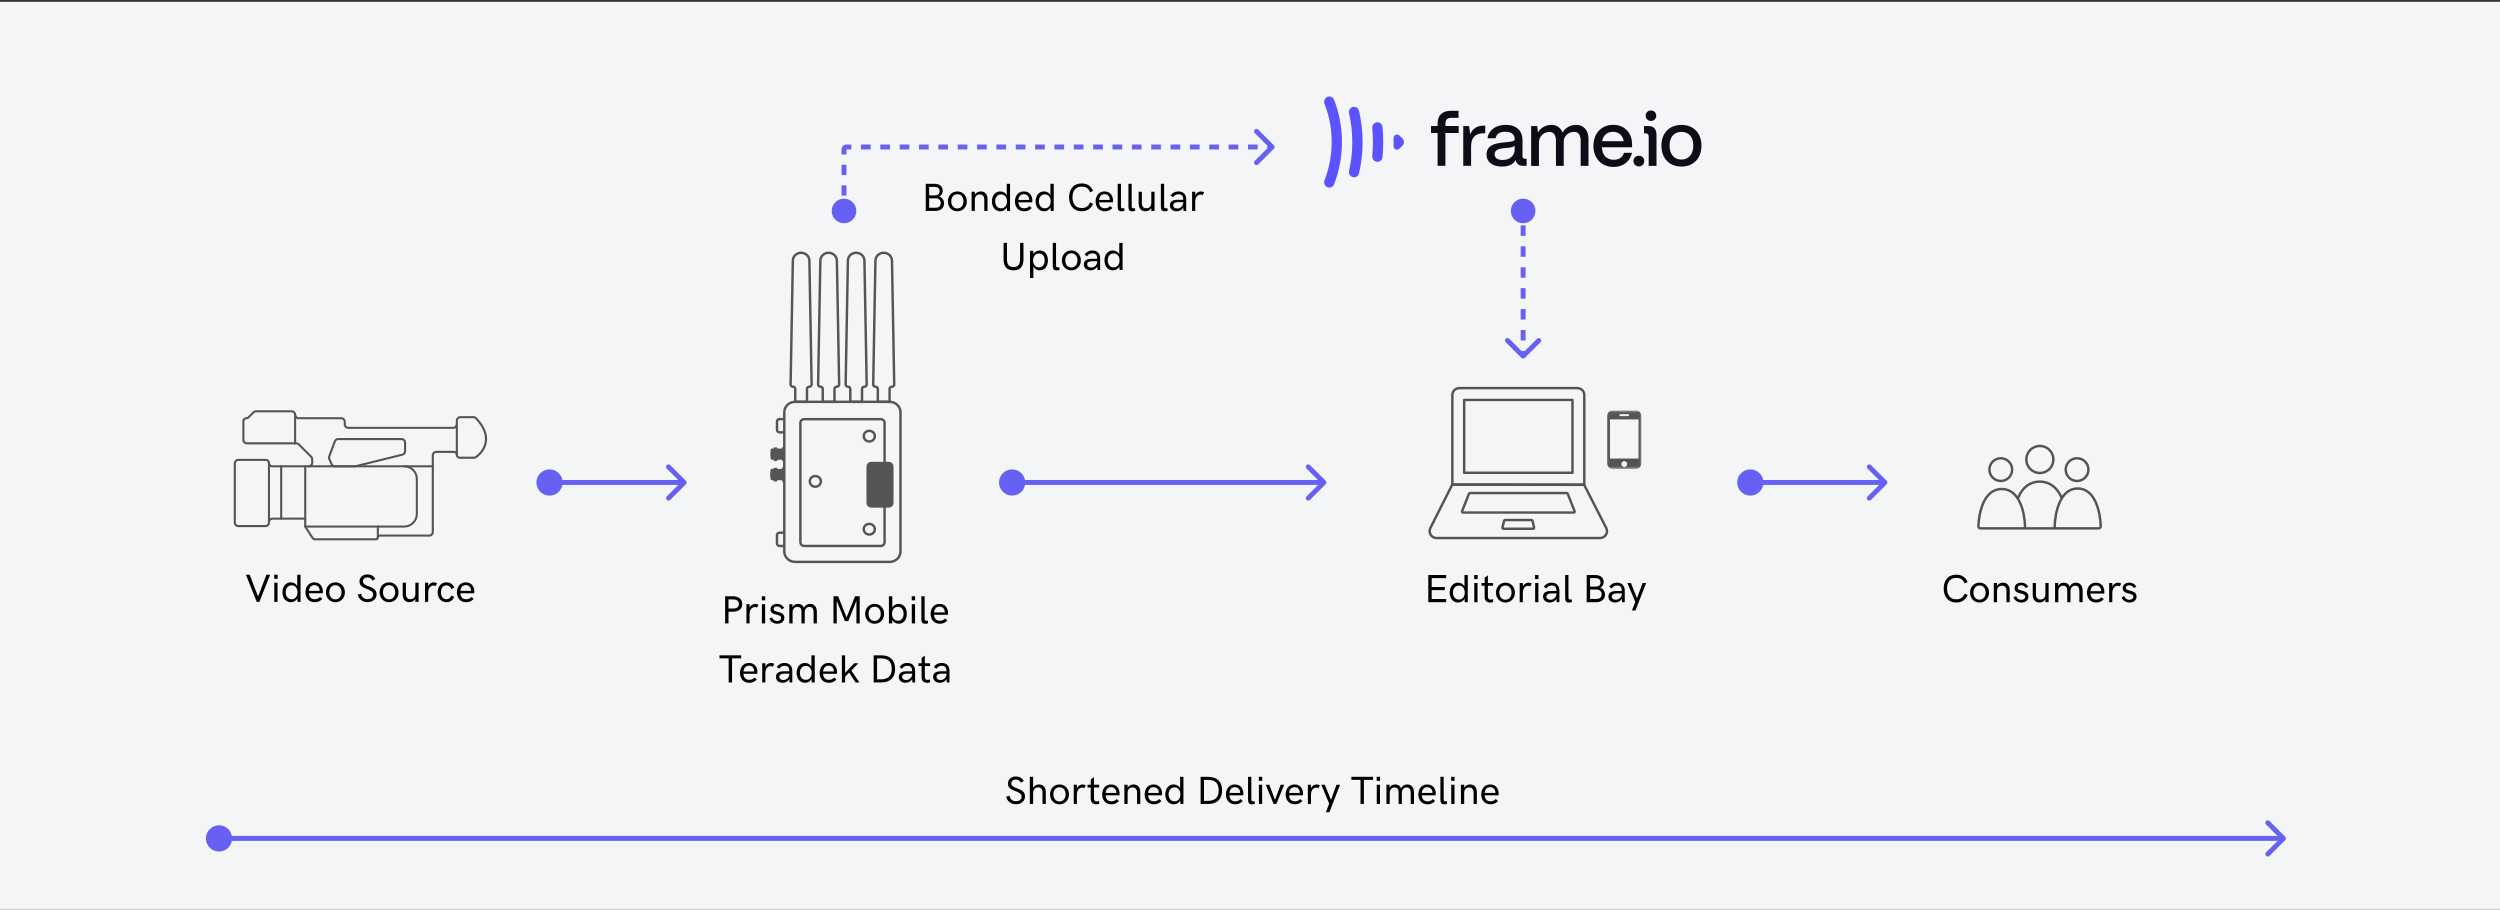 <svg xmlns="http://www.w3.org/2000/svg" fill="none" viewBox="0 0 1016 370" height="370" width="1016">
<rect x="0" y="0" width="1016" height="370" fill="#333333" stroke="none"/>
<rect fill="#F4F5F7" transform="translate(0 0.732)" height="369" width="1016"></rect>
<path fill="#545454" d="M152.793 219.603H128.113C127.629 219.603 127.153 219.408 126.804 219.059C126.779 219.034 126.762 219.017 126.745 218.991L123.684 214.222C123.642 214.154 123.616 214.077 123.616 213.992V211.187L110.634 211.204C110.141 211.238 109.725 211.671 109.725 212.181V212.377C109.725 213.397 108.9 214.222 107.88 214.222H96.845C95.825 214.222 95 213.397 95 212.377V188.318C95 187.298 95.825 186.473 96.845 186.473H108.007C108.959 186.473 109.733 187.247 109.733 188.199C109.733 188.683 110.124 189.074 110.609 189.074H125.452C126.005 189.074 126.447 188.624 126.447 188.08V186.617C126.447 186.354 126.345 186.099 126.158 185.912L121.134 180.887C120.947 180.7 120.692 180.598 120.428 180.598H100.313C99.293 180.598 98.469 179.774 98.469 178.754V171.204C98.469 170.295 99.208 169.555 100.118 169.555C100.33 169.555 100.534 169.47 100.688 169.317L102.736 167.277C103.076 166.936 103.553 166.732 104.046 166.732H118.524C119.535 166.732 120.36 167.557 120.36 168.569C120.36 169.113 120.802 169.555 121.346 169.555H138.689C139.709 169.555 140.534 170.38 140.534 171.4V172.462C140.534 173.015 140.985 173.457 141.529 173.457H184.24C184.793 173.457 185.235 173.007 185.235 172.462V170.966C185.235 169.946 186.06 169.121 187.08 169.121H192.444C192.937 169.121 193.413 169.325 193.753 169.674C196.176 172.216 197.571 174.783 197.894 177.3C198.404 181.338 196.015 184.526 193.609 186.158C193.328 186.354 192.988 186.447 192.631 186.447H186.85C185.958 186.447 185.235 185.725 185.235 184.832C185.235 184.407 184.886 184.067 184.47 184.067H177.32C176.767 184.067 176.325 184.518 176.325 185.062V216.237C176.325 217.257 175.501 218.081 174.481 218.081H154.323C154.136 218.081 153.992 218.235 153.992 218.413C153.992 219.068 153.465 219.595 152.81 219.595L152.793 219.603ZM127.433 218.49C127.62 218.66 127.858 218.753 128.105 218.753H152.785C152.972 218.753 153.116 218.6 153.116 218.422C153.116 217.767 153.643 217.24 154.298 217.24H174.455C175.008 217.24 175.45 216.789 175.45 216.245V185.062C175.45 184.041 176.274 183.217 177.295 183.217H184.444C185.337 183.217 186.06 183.939 186.06 184.832C186.06 185.257 186.408 185.597 186.825 185.597H192.606C192.793 185.597 192.971 185.546 193.107 185.453C195.309 183.956 197.486 181.057 197.027 177.402C196.729 175.072 195.411 172.666 193.116 170.252C192.937 170.065 192.691 169.963 192.427 169.963H187.063C186.51 169.963 186.068 170.414 186.068 170.958V172.454C186.068 173.474 185.243 174.299 184.223 174.299H141.529C140.509 174.299 139.684 173.474 139.684 172.454V171.391C139.684 170.839 139.233 170.397 138.689 170.397H121.346C120.334 170.397 119.51 169.572 119.51 168.56C119.51 168.016 119.068 167.574 118.524 167.574H104.037C103.774 167.574 103.519 167.676 103.331 167.863L101.291 169.903C100.977 170.218 100.568 170.388 100.126 170.388C99.684 170.388 99.327 170.745 99.327 171.187V178.754C99.327 179.306 99.778 179.748 100.322 179.748H120.428C120.913 179.748 121.389 179.944 121.737 180.292L126.762 185.317C127.11 185.665 127.306 186.133 127.306 186.626V188.088C127.306 189.108 126.481 189.933 125.461 189.933H110.609C109.657 189.933 108.883 189.159 108.883 188.207C108.883 187.723 108.492 187.332 108.007 187.332H96.845C96.292 187.332 95.85 187.782 95.85 188.326V212.377C95.85 212.93 96.301 213.372 96.845 213.372H107.888C108.441 213.372 108.883 212.921 108.883 212.377V212.181C108.883 211.221 109.64 210.422 110.609 210.354L124.05 210.337C124.16 210.337 124.271 210.379 124.347 210.464C124.424 210.549 124.475 210.651 124.475 210.762V213.865L127.442 218.49H127.433ZM144.275 189.925H136.054C135.323 189.925 134.66 189.491 134.362 188.819L133.444 186.728C133.248 186.286 133.24 185.793 133.401 185.342L135.68 179.213C135.943 178.49 136.64 178.005 137.414 178.005H163.199C164.219 178.005 165.044 178.83 165.044 179.85V183.387C165.044 184.237 164.466 184.977 163.641 185.181L144.717 189.865C144.572 189.899 144.419 189.916 144.275 189.916V189.925ZM137.414 178.864C136.997 178.864 136.623 179.128 136.479 179.51L134.2 185.64C134.107 185.886 134.115 186.15 134.226 186.388L135.144 188.479C135.306 188.845 135.663 189.074 136.054 189.074H144.275C144.351 189.074 144.436 189.066 144.513 189.049L163.437 184.365C163.879 184.254 164.194 183.854 164.194 183.395V179.859C164.194 179.306 163.743 178.864 163.199 178.864H137.414Z"></path>
<path fill="#545454" d="M185.66 185.257C185.422 185.257 185.235 185.07 185.235 184.832V172.462C185.235 172.224 185.422 172.037 185.66 172.037C185.898 172.037 186.085 172.224 186.085 172.462V184.84C186.085 185.078 185.898 185.265 185.66 185.265V185.257Z"></path>
<path fill="#545454" d="M109.308 212.793C109.07 212.793 108.883 212.606 108.883 212.368V188.199C108.883 187.96 109.07 187.773 109.308 187.773C109.546 187.773 109.733 187.96 109.733 188.199V212.368C109.733 212.606 109.546 212.793 109.308 212.793Z"></path>
<path fill="#545454" d="M124.05 211.187C123.812 211.187 123.624 211 123.624 210.762V189.499C123.624 189.261 123.812 189.074 124.05 189.074C124.288 189.074 124.475 189.261 124.475 189.499V210.762C124.475 211 124.288 211.187 124.05 211.187Z"></path>
<path fill="#545454" d="M164.304 214.417H124.05C123.812 214.417 123.624 214.23 123.624 213.992C123.624 213.754 123.812 213.567 124.05 213.567H164.304C166.88 213.567 168.98 211.467 168.98 208.891V194.6C168.98 192.024 166.88 189.924 164.304 189.924H125.452C125.214 189.924 125.027 189.737 125.027 189.499C125.027 189.261 125.214 189.074 125.452 189.074H164.296C167.339 189.074 169.822 191.557 169.822 194.6V208.891C169.822 211.935 167.339 214.417 164.296 214.417H164.304Z"></path>
<path fill="#545454" d="M175.9 189.924H164.304C164.066 189.924 163.879 189.737 163.879 189.499C163.879 189.261 164.066 189.074 164.304 189.074H175.9C176.138 189.074 176.325 189.261 176.325 189.499C176.325 189.737 176.138 189.924 175.9 189.924Z"></path>
<path fill="#545454" d="M119.935 180.598C119.697 180.598 119.51 180.411 119.51 180.173V168.569C119.51 168.331 119.697 168.144 119.935 168.144C120.173 168.144 120.36 168.331 120.36 168.569V180.173C120.36 180.411 120.173 180.598 119.935 180.598Z"></path>
<path fill="#545454" d="M114.273 211.187C114.035 211.187 113.848 211 113.848 210.762V189.499C113.848 189.261 114.035 189.074 114.273 189.074C114.511 189.074 114.698 189.261 114.698 189.499V210.762C114.698 211 114.511 211.187 114.273 211.187Z"></path>
<path fill="#545454" d="M153.558 218.847C153.32 218.847 153.133 218.66 153.133 218.422V213.992C153.133 213.754 153.32 213.567 153.558 213.567C153.796 213.567 153.983 213.754 153.983 213.992V218.422C153.983 218.66 153.796 218.847 153.558 218.847Z"></path>
<path fill="black" d="M104.88 242.431L108.278 233.564H109.786L105.411 244.603H104.333L99.942 233.564H101.466L104.88 242.431ZM112.825 235.22H111.442V233.564H112.825V235.22ZM112.794 244.603H111.474V236.798H112.794V244.603ZM118.216 244.736C117.521 244.736 116.911 244.548 116.38 244.181C115.849 243.814 115.45 243.322 115.177 242.712C114.903 242.111 114.771 241.439 114.771 240.697C114.771 239.228 115.317 237.947 116.372 237.212C116.896 236.845 117.505 236.666 118.192 236.666C119.31 236.666 120.302 237.236 120.802 238.205V233.564H122.146V244.603H120.911L120.857 243.126C120.357 244.15 119.349 244.736 118.216 244.736ZM118.528 243.533C119.271 243.533 119.849 243.267 120.278 242.736C120.7 242.205 120.911 241.525 120.911 240.697C120.911 239.876 120.7 239.197 120.278 238.666C119.849 238.134 119.271 237.869 118.528 237.869C117.786 237.869 117.192 238.134 116.763 238.666C116.333 239.205 116.114 239.876 116.114 240.697C116.114 241.517 116.333 242.197 116.763 242.728C117.192 243.267 117.786 243.533 118.528 243.533ZM127.88 244.736C126.685 244.736 125.692 244.283 125.083 243.556C124.474 242.83 124.138 241.853 124.138 240.736C124.138 239.642 124.45 238.65 125.044 237.892C125.63 237.142 126.591 236.666 127.747 236.666C130.364 236.666 131.224 238.767 131.216 240.376C131.216 240.697 131.192 240.939 131.153 241.095H125.536C125.638 242.626 126.45 243.533 127.888 243.533C128.763 243.533 129.403 243.275 130.036 242.595L130.958 243.4C130.091 244.33 129.153 244.736 127.88 244.736ZM125.536 240.126H129.903C129.903 239.9 129.896 239.736 129.872 239.634C129.802 239.111 129.583 238.666 129.216 238.314C128.849 237.962 128.357 237.783 127.739 237.783C126.458 237.783 125.692 238.697 125.536 240.126ZM138.31 244.189C137.716 244.556 137.044 244.736 136.302 244.736C135.56 244.736 134.888 244.556 134.302 244.189C133.114 243.462 132.458 242.173 132.458 240.681C132.458 238.462 134.005 236.666 136.302 236.666C138.544 236.626 140.208 238.501 140.161 240.681C140.161 242.173 139.497 243.462 138.31 244.189ZM136.302 243.587C137.888 243.595 138.817 242.251 138.786 240.681C138.786 239.861 138.567 239.173 138.13 238.626C137.685 238.087 137.075 237.814 136.302 237.814C135.528 237.814 134.927 238.087 134.489 238.626C134.052 239.173 133.833 239.861 133.833 240.681C133.833 241.509 134.052 242.197 134.489 242.751C134.927 243.306 135.528 243.587 136.302 243.587ZM149.388 244.712C148.083 244.712 146.95 244.259 146.169 243.306C145.778 242.83 145.528 242.267 145.419 241.611L146.778 241.267C146.872 241.986 147.161 242.533 147.638 242.916C148.114 243.298 148.7 243.486 149.411 243.486C150.091 243.486 150.638 243.306 151.052 242.955C151.458 242.603 151.661 242.166 151.661 241.626C151.661 238.931 146.099 239.822 146.099 236.322C146.099 235.447 146.411 234.744 147.028 234.22C147.646 233.697 148.411 233.431 149.325 233.431C150.771 233.431 151.841 234.041 152.528 235.259L151.388 235.962C150.919 235.095 150.216 234.658 149.278 234.658C148.763 234.658 148.333 234.806 147.989 235.111C147.646 235.416 147.474 235.798 147.474 236.259C147.474 238.697 153.036 237.861 153.036 241.509C153.036 242.47 152.692 243.244 151.997 243.83C151.302 244.416 150.427 244.712 149.388 244.712ZM160.122 244.189C159.528 244.556 158.857 244.736 158.114 244.736C157.372 244.736 156.7 244.556 156.114 244.189C154.927 243.462 154.271 242.173 154.271 240.681C154.271 238.462 155.817 236.666 158.114 236.666C160.357 236.626 162.021 238.501 161.974 240.681C161.974 242.173 161.31 243.462 160.122 244.189ZM158.114 243.587C159.7 243.595 160.63 242.251 160.599 240.681C160.599 239.861 160.38 239.173 159.942 238.626C159.497 238.087 158.888 237.814 158.114 237.814C157.341 237.814 156.739 238.087 156.302 238.626C155.864 239.173 155.646 239.861 155.646 240.681C155.646 241.509 155.864 242.197 156.302 242.751C156.739 243.306 157.341 243.587 158.114 243.587ZM166.403 244.736C164.513 244.736 163.677 243.314 163.653 241.65V236.798H164.966V241.416C164.966 242.728 165.599 243.509 166.763 243.509C168.036 243.509 168.802 242.736 168.802 241.298V236.798H170.114V244.603H168.802V243.416C168.294 244.283 167.38 244.736 166.403 244.736ZM174.021 244.603H172.739V236.798H174.028V238.33C174.208 237.798 174.513 237.384 174.95 237.095C175.38 236.806 175.841 236.666 176.333 236.666C176.857 236.666 177.286 236.806 177.622 237.095L177.013 238.189C176.732 238.033 176.442 237.955 176.138 237.955C175.63 237.955 175.13 238.181 174.716 238.619C174.302 239.056 174.021 239.853 174.021 240.845V244.603ZM181.45 244.736C180.317 244.736 179.357 244.275 178.771 243.533C178.177 242.791 177.849 241.806 177.849 240.712C177.849 238.666 179.021 236.666 181.435 236.666C182.911 236.666 184.083 237.423 184.653 238.861L183.396 239.353C183.083 238.439 182.349 237.869 181.435 237.869C179.88 237.869 179.185 239.275 179.192 240.712C179.192 241.509 179.38 242.181 179.763 242.72C180.146 243.259 180.7 243.533 181.435 243.533C182.364 243.533 183.091 242.97 183.372 242.072L184.575 242.525C184.083 243.923 182.927 244.736 181.45 244.736ZM189.427 244.736C188.232 244.736 187.239 244.283 186.63 243.556C186.021 242.83 185.685 241.853 185.685 240.736C185.685 239.642 185.997 238.65 186.591 237.892C187.177 237.142 188.138 236.666 189.294 236.666C191.911 236.666 192.771 238.767 192.763 240.376C192.763 240.697 192.739 240.939 192.7 241.095H187.083C187.185 242.626 187.997 243.533 189.435 243.533C190.31 243.533 190.95 243.275 191.583 242.595L192.505 243.4C191.638 244.33 190.7 244.736 189.427 244.736ZM187.083 240.126H191.45C191.45 239.9 191.442 239.736 191.419 239.634C191.349 239.111 191.13 238.666 190.763 238.314C190.396 237.962 189.903 237.783 189.286 237.783C188.005 237.783 187.239 238.697 187.083 240.126Z"></path>
<path stroke-miterlimit="10" stroke="#555554" d="M318.419 175.71H316.812C316.233 175.71 315.769 175.263 315.769 174.7V171.322C315.769 170.759 316.233 170.312 316.812 170.312H318.419"></path>
<path stroke-miterlimit="10" stroke="#555554" d="M318.419 221.878H316.812C316.233 221.878 315.769 221.431 315.769 220.868V217.49C315.769 216.927 316.233 216.48 316.812 216.48H318.419"></path>
<path stroke-miterlimit="10" stroke="#555554" d="M356.754 163.308V158.058C356.754 157.561 356.34 157.164 355.81 157.164C355.281 157.164 354.867 156.75 354.867 156.253L355.777 105.895C355.811 104.14 357.301 102.732 359.139 102.732C360.977 102.732 362.451 104.14 362.501 105.895L363.411 156.253C363.411 156.75 362.997 157.164 362.467 157.164C361.938 157.164 361.524 157.561 361.524 158.058V163.308H356.738H356.754Z"></path>
<path stroke-miterlimit="10" stroke="#555554" d="M345.56 163.308V158.058C345.56 157.561 345.146 157.164 344.616 157.164C344.086 157.164 343.672 156.75 343.672 156.253L344.583 105.895C344.616 104.14 346.107 102.732 347.945 102.732C349.783 102.732 351.257 104.14 351.306 105.895L352.217 156.253C352.217 156.75 351.803 157.164 351.273 157.164C350.743 157.164 350.329 157.561 350.329 158.058V163.308H345.544H345.56Z"></path>
<path stroke-miterlimit="10" stroke="#555554" d="M334.366 163.308V158.058C334.366 157.561 333.952 157.164 333.422 157.164C332.892 157.164 332.478 156.75 332.478 156.253L333.389 105.895C333.422 104.14 334.912 102.732 336.75 102.732C338.589 102.732 340.062 104.14 340.112 105.895L341.023 156.253C341.023 156.75 340.609 157.164 340.079 157.164C339.549 157.164 339.135 157.561 339.135 158.058V163.308H334.349H334.366Z"></path>
<path stroke-miterlimit="10" stroke="#555554" d="M323.188 163.308V158.058C323.188 157.561 322.774 157.164 322.244 157.164C321.714 157.164 321.3 156.75 321.3 156.253L322.211 105.895C322.244 104.14 323.734 102.732 325.573 102.732C327.411 102.732 328.885 104.14 328.934 105.895L329.845 156.253C329.845 156.75 329.431 157.164 328.901 157.164C328.371 157.164 327.957 157.561 327.957 158.058V163.308H323.171H323.188Z"></path>
<path stroke-miterlimit="10" stroke="#555554" d="M361.573 163.308H323.122C320.687 163.308 318.733 165.195 318.733 167.547V224.115C318.733 226.45 320.704 228.354 323.122 228.354H361.573C364.007 228.354 365.962 226.466 365.962 224.115V167.547C365.962 165.212 363.991 163.308 361.573 163.308Z"></path>
<path stroke-miterlimit="10" stroke="#555554" d="M331.352 197.802C332.594 197.802 333.604 196.824 333.604 195.632C333.604 194.44 332.594 193.463 331.352 193.463C330.11 193.463 329.1 194.44 329.1 195.632C329.1 196.824 330.11 197.802 331.352 197.802Z"></path>
<path stroke-miterlimit="10" stroke="#555554" d="M359.487 205.8V220.389C359.487 221.217 358.808 221.879 357.963 221.879H326.798C325.954 221.879 325.275 221.2 325.275 220.389V171.836C325.275 171.008 325.954 170.346 326.798 170.346H357.963C358.808 170.346 359.487 171.025 359.487 171.836V188.164"></path>
<path stroke-miterlimit="10" stroke="#555554" fill="#555554" d="M361.176 188.164H354.088C353.277 188.164 352.631 188.793 352.631 189.571V204.409C352.631 205.187 353.277 205.816 354.088 205.816H361.176C361.987 205.816 362.633 205.187 362.633 204.409V189.571C362.633 188.793 361.987 188.164 361.176 188.164Z"></path>
<path stroke-miterlimit="10" stroke="#555554" d="M353.277 217.241C354.519 217.241 355.529 216.264 355.529 215.072C355.529 213.88 354.519 212.903 353.277 212.903C352.035 212.903 351.025 213.88 351.025 215.072C351.025 216.264 352.035 217.241 353.277 217.241Z"></path>
<path stroke-miterlimit="10" stroke="#555554" d="M353.277 179.419C354.519 179.419 355.529 178.442 355.529 177.25C355.529 176.058 354.519 175.081 353.277 175.081C352.035 175.081 351.025 176.058 351.025 177.25C351.025 178.442 352.035 179.419 353.277 179.419Z"></path>
<path fill="#555554" d="M319.005 189.693H318.574C318.359 189.693 318.16 189.776 318.028 189.925C317.879 190.074 317.796 190.272 317.796 190.488V190.537H315.842V190.107H314.385V190.554H313.623C313.507 190.554 313.408 190.587 313.325 190.67C313.242 190.736 313.176 190.835 313.159 190.951C312.944 192.21 312.944 193.518 313.192 194.777C313.209 194.876 313.275 194.975 313.358 195.042C313.441 195.108 313.54 195.141 313.656 195.158H314.385V195.654H315.842V195.158H317.796V195.207C317.796 195.423 317.879 195.621 318.028 195.77C318.177 195.919 318.375 196.002 318.591 196.002H319.021"></path>
<path fill="#555554" d="M319.005 181.433H318.64C318.425 181.433 318.226 181.516 318.077 181.665C317.928 181.814 317.846 182.013 317.846 182.228V182.278H315.892V181.831H314.434V182.278H313.673C313.557 182.278 313.457 182.311 313.374 182.394C313.292 182.46 313.225 182.559 313.209 182.675C312.994 183.934 312.994 185.225 313.242 186.484C313.259 186.583 313.325 186.683 313.408 186.749C313.49 186.815 313.59 186.848 313.706 186.848H314.434V187.345H315.892V186.848H317.846V186.898C317.846 187.113 317.928 187.312 318.077 187.461C318.226 187.61 318.425 187.693 318.64 187.693H319.005"></path>
<path fill="black" d="M296.06 253.354H294.692V242.315H297.864C298.997 242.315 299.911 242.596 300.607 243.159C301.302 243.721 301.646 244.495 301.646 245.487C301.646 246.471 301.302 247.237 300.622 247.784C299.935 248.331 299.013 248.604 297.864 248.604H296.06V253.354ZM296.06 243.604V247.315H297.864C299.474 247.315 300.278 246.706 300.278 245.487C300.278 244.292 299.45 243.604 297.864 243.604H296.06ZM304.63 253.354H303.349V245.549H304.638V247.081C304.817 246.549 305.122 246.135 305.56 245.846C305.989 245.557 306.45 245.417 306.942 245.417C307.466 245.417 307.896 245.557 308.232 245.846L307.622 246.94C307.341 246.784 307.052 246.706 306.747 246.706C306.239 246.706 305.739 246.932 305.325 247.37C304.911 247.807 304.63 248.604 304.63 249.596V253.354ZM310.982 243.971H309.599V242.315H310.982V243.971ZM310.95 253.354H309.63V245.549H310.95V253.354ZM315.896 253.487C315.122 253.487 314.45 253.292 313.872 252.893C313.286 252.495 312.896 251.995 312.692 251.385L313.763 250.917C314.067 251.752 314.771 252.377 315.833 252.377C316.864 252.377 317.458 251.838 317.458 251.112C317.458 250.057 316.044 249.995 314.833 249.604C313.935 249.331 313.122 248.838 313.13 247.651C313.13 246.94 313.396 246.393 313.919 246.002C314.442 245.612 315.091 245.417 315.88 245.417C317.13 245.417 318.122 246.01 318.692 247.065L317.669 247.62C317.247 246.854 316.638 246.471 315.833 246.471C314.958 246.471 314.396 246.885 314.396 247.479C314.396 249.167 318.763 248.104 318.763 251.049C318.763 252.104 318.153 252.885 317.31 253.229C316.888 253.401 316.419 253.487 315.896 253.487ZM322.107 253.354H320.778L320.771 245.549H322.052V246.776C322.489 245.862 323.317 245.417 324.325 245.417C325.45 245.417 326.325 245.932 326.692 247.026C327.192 245.956 328.122 245.417 329.247 245.417C330.474 245.417 331.325 246.073 331.7 247.042C331.88 247.534 331.974 248.104 331.974 248.752V253.354H330.646V248.909C330.646 247.44 330.169 246.651 328.989 246.651C328.396 246.651 327.919 246.854 327.567 247.268C327.216 247.682 327.036 248.206 327.036 248.838V253.354H325.716V248.713C325.716 247.338 325.169 246.651 324.067 246.651C323.466 246.651 322.989 246.854 322.638 247.26C322.286 247.674 322.107 248.198 322.107 248.838V253.354ZM344.052 250.893L347.497 242.315H349.38V253.346H348.052V244.174L344.724 252.432H343.38L340.052 244.174V253.346H338.724V242.315H340.607L344.052 250.893ZM357.45 252.94C356.857 253.307 356.185 253.487 355.442 253.487C354.7 253.487 354.028 253.307 353.442 252.94C352.255 252.213 351.599 250.924 351.599 249.432C351.599 247.213 353.146 245.417 355.442 245.417C357.685 245.377 359.349 247.252 359.302 249.432C359.302 250.924 358.638 252.213 357.45 252.94ZM355.442 252.338C357.028 252.346 357.958 251.002 357.927 249.432C357.927 248.612 357.708 247.924 357.271 247.377C356.825 246.838 356.216 246.565 355.442 246.565C354.669 246.565 354.067 246.838 353.63 247.377C353.192 247.924 352.974 248.612 352.974 249.432C352.974 250.26 353.192 250.948 353.63 251.502C354.067 252.057 354.669 252.338 355.442 252.338ZM365.232 253.487C364.114 253.487 363.122 252.917 362.622 251.94V253.354H361.255V242.315H362.622V246.956C363.122 245.979 364.091 245.417 365.208 245.417C365.903 245.417 366.505 245.604 367.021 245.971C367.528 246.338 367.911 246.823 368.169 247.424C368.419 248.026 368.544 248.706 368.544 249.448C368.544 250.94 368.044 252.19 367.021 252.932C366.513 253.299 365.911 253.487 365.232 253.487ZM364.911 252.26C365.646 252.26 366.216 251.995 366.614 251.471C367.013 250.948 367.216 250.276 367.216 249.448C367.216 248.62 367.013 247.94 366.614 247.409C366.216 246.885 365.646 246.62 364.911 246.62C364.169 246.62 363.583 246.885 363.153 247.417C362.724 247.948 362.505 248.627 362.505 249.448C362.505 250.268 362.724 250.948 363.153 251.471C363.583 251.995 364.169 252.26 364.911 252.26ZM371.903 243.971H370.521V242.315H371.903V243.971ZM371.872 253.354H370.552V245.549H371.872V253.354ZM375.95 253.487C374.911 253.487 374.442 252.932 374.442 251.737V242.315H375.771V251.385C375.771 251.971 375.95 252.292 376.544 252.292C376.708 252.292 376.903 252.268 377.146 252.229L377.153 253.346C376.724 253.44 376.317 253.487 375.95 253.487ZM381.942 253.487C380.747 253.487 379.755 253.034 379.146 252.307C378.536 251.581 378.2 250.604 378.2 249.487C378.2 248.393 378.513 247.401 379.107 246.643C379.692 245.893 380.653 245.417 381.81 245.417C384.427 245.417 385.286 247.518 385.278 249.127C385.278 249.448 385.255 249.69 385.216 249.846H379.599C379.7 251.377 380.513 252.284 381.95 252.284C382.825 252.284 383.466 252.026 384.099 251.346L385.021 252.151C384.153 253.081 383.216 253.487 381.942 253.487ZM379.599 248.877H383.966C383.966 248.651 383.958 248.487 383.935 248.385C383.864 247.862 383.646 247.417 383.278 247.065C382.911 246.713 382.419 246.534 381.802 246.534C380.521 246.534 379.755 247.448 379.599 248.877ZM297.497 277.354H296.122V267.549H292.403V266.315H301.216V267.549H297.497V277.354ZM304.482 277.487C303.286 277.487 302.294 277.034 301.685 276.307C301.075 275.581 300.739 274.604 300.739 273.487C300.739 272.393 301.052 271.401 301.646 270.643C302.232 269.893 303.192 269.417 304.349 269.417C306.966 269.417 307.825 271.518 307.817 273.127C307.817 273.448 307.794 273.69 307.755 273.846H302.138C302.239 275.377 303.052 276.284 304.489 276.284C305.364 276.284 306.005 276.026 306.638 275.346L307.56 276.151C306.692 277.081 305.755 277.487 304.482 277.487ZM302.138 272.877H306.505C306.505 272.651 306.497 272.487 306.474 272.385C306.403 271.862 306.185 271.417 305.817 271.065C305.45 270.713 304.958 270.534 304.341 270.534C303.06 270.534 302.294 271.448 302.138 272.877ZM311.044 277.354H309.763V269.549H311.052V271.081C311.232 270.549 311.536 270.135 311.974 269.846C312.403 269.557 312.864 269.417 313.357 269.417C313.88 269.417 314.31 269.557 314.646 269.846L314.036 270.94C313.755 270.784 313.466 270.706 313.161 270.706C312.653 270.706 312.153 270.932 311.739 271.37C311.325 271.807 311.044 272.604 311.044 273.596V277.354ZM318.786 269.417C319.794 269.417 320.583 269.698 321.146 270.268C321.708 270.838 321.989 271.62 321.989 272.596V277.354H320.888L320.802 275.963C320.536 276.456 320.161 276.831 319.669 277.088C319.177 277.354 318.653 277.487 318.099 277.487C317.286 277.487 316.63 277.268 316.122 276.831C315.614 276.401 315.357 275.799 315.357 275.042C315.357 273.549 316.427 272.807 318.575 272.807H320.786C320.778 272.026 320.63 271.456 320.333 271.104C320.036 270.752 319.528 270.573 318.802 270.573C317.911 270.573 317.2 270.979 316.677 271.792L315.661 271.057C316.45 269.971 317.411 269.417 318.786 269.417ZM318.357 276.354C318.989 276.354 319.521 276.159 319.95 275.776C320.372 275.393 320.653 274.901 320.786 274.284V273.776H318.653C317.372 273.776 316.716 274.276 316.716 275.088C316.716 275.862 317.317 276.354 318.357 276.354ZM327.177 277.487C326.482 277.487 325.872 277.299 325.341 276.932C324.81 276.565 324.411 276.073 324.138 275.463C323.864 274.862 323.732 274.19 323.732 273.448C323.732 271.979 324.278 270.698 325.333 269.963C325.857 269.596 326.466 269.417 327.153 269.417C328.271 269.417 329.263 269.987 329.763 270.956V266.315H331.107V277.354H329.872L329.817 275.877C329.317 276.901 328.31 277.487 327.177 277.487ZM327.489 276.284C328.232 276.284 328.81 276.018 329.239 275.487C329.661 274.956 329.872 274.276 329.872 273.448C329.872 272.627 329.661 271.948 329.239 271.417C328.81 270.885 328.232 270.62 327.489 270.62C326.747 270.62 326.153 270.885 325.724 271.417C325.294 271.956 325.075 272.627 325.075 273.448C325.075 274.268 325.294 274.948 325.724 275.479C326.153 276.018 326.747 276.284 327.489 276.284ZM336.841 277.487C335.646 277.487 334.653 277.034 334.044 276.307C333.435 275.581 333.099 274.604 333.099 273.487C333.099 272.393 333.411 271.401 334.005 270.643C334.591 269.893 335.552 269.417 336.708 269.417C339.325 269.417 340.185 271.518 340.177 273.127C340.177 273.448 340.153 273.69 340.114 273.846H334.497C334.599 275.377 335.411 276.284 336.849 276.284C337.724 276.284 338.364 276.026 338.997 275.346L339.919 276.151C339.052 277.081 338.114 277.487 336.841 277.487ZM334.497 272.877H338.864C338.864 272.651 338.857 272.487 338.833 272.385C338.763 271.862 338.544 271.417 338.177 271.065C337.81 270.713 337.317 270.534 336.7 270.534C335.419 270.534 334.653 271.448 334.497 272.877ZM343.458 277.354H342.138V266.315H343.458V273.463L347.122 269.549H348.849L345.982 272.502L349.255 277.354H347.692L345.083 273.323L343.458 275.049V277.354ZM358.099 277.354H355.06V266.315H358.114C359.95 266.315 361.357 266.799 362.325 267.76C363.294 268.729 363.778 270.112 363.778 271.917C363.778 273.643 363.286 274.987 362.302 275.932C361.317 276.877 359.919 277.354 358.099 277.354ZM356.435 267.581V276.088H357.966C360.833 276.088 362.403 274.745 362.403 271.862C362.403 268.932 361.052 267.581 358.091 267.581H356.435ZM368.692 269.417C369.7 269.417 370.489 269.698 371.052 270.268C371.614 270.838 371.896 271.62 371.896 272.596V277.354H370.794L370.708 275.963C370.442 276.456 370.067 276.831 369.575 277.088C369.083 277.354 368.56 277.487 368.005 277.487C367.192 277.487 366.536 277.268 366.028 276.831C365.521 276.401 365.263 275.799 365.263 275.042C365.263 273.549 366.333 272.807 368.482 272.807H370.692C370.685 272.026 370.536 271.456 370.239 271.104C369.942 270.752 369.435 270.573 368.708 270.573C367.817 270.573 367.107 270.979 366.583 271.792L365.567 271.057C366.357 269.971 367.317 269.417 368.692 269.417ZM368.263 276.354C368.896 276.354 369.427 276.159 369.857 275.776C370.278 275.393 370.56 274.901 370.692 274.284V273.776H368.56C367.278 273.776 366.622 274.276 366.622 275.088C366.622 275.862 367.224 276.354 368.263 276.354ZM376.763 277.487C375.333 277.487 374.536 276.643 374.536 275.174V270.667H373.247V269.549H374.552V267.393L375.857 266.44V269.549H377.966V270.667H375.857V274.956C375.857 275.917 376.239 276.315 376.989 276.315C377.31 276.315 377.638 276.245 377.958 276.096L377.966 277.299C377.63 277.424 377.232 277.487 376.763 277.487ZM382.661 269.417C383.669 269.417 384.458 269.698 385.021 270.268C385.583 270.838 385.864 271.62 385.864 272.596V277.354H384.763L384.677 275.963C384.411 276.456 384.036 276.831 383.544 277.088C383.052 277.354 382.528 277.487 381.974 277.487C381.161 277.487 380.505 277.268 379.997 276.831C379.489 276.401 379.232 275.799 379.232 275.042C379.232 273.549 380.302 272.807 382.45 272.807H384.661C384.653 272.026 384.505 271.456 384.208 271.104C383.911 270.752 383.403 270.573 382.677 270.573C381.786 270.573 381.075 270.979 380.552 271.792L379.536 271.057C380.325 269.971 381.286 269.417 382.661 269.417ZM382.232 276.354C382.864 276.354 383.396 276.159 383.825 275.776C384.247 275.393 384.528 274.901 384.661 274.284V273.776H382.528C381.247 273.776 380.591 274.276 380.591 275.088C380.591 275.862 381.192 276.354 382.232 276.354Z"></path>
<path fill="black" d="M380.117 85.732H376.234V74.693H379.742C381.539 74.693 383.125 75.514 383.125 77.576C383.125 78.1 382.992 78.568 382.719 78.982C382.445 79.397 382.109 79.693 381.711 79.873C382.289 80.037 382.758 80.373 383.125 80.889C383.484 81.404 383.664 81.982 383.664 82.631C383.664 83.6 383.336 84.357 382.672 84.904C382.008 85.459 381.156 85.732 380.117 85.732ZM377.609 75.943V79.404H380.031C380.555 79.404 380.992 79.256 381.336 78.959C381.68 78.662 381.852 78.225 381.852 77.654C381.852 76.537 381.07 75.943 379.766 75.943H377.609ZM377.609 80.6V84.42H380.133C381.547 84.42 382.305 83.764 382.305 82.482C382.305 81.928 382.125 81.475 381.766 81.123C381.398 80.772 380.914 80.6 380.297 80.6H377.609ZM391.07 85.318C390.477 85.686 389.805 85.865 389.062 85.865C388.32 85.865 387.648 85.686 387.062 85.318C385.875 84.592 385.219 83.303 385.219 81.811C385.219 79.592 386.766 77.795 389.062 77.795C391.305 77.756 392.969 79.631 392.922 81.811C392.922 83.303 392.258 84.592 391.07 85.318ZM389.062 84.717C390.648 84.725 391.578 83.381 391.547 81.811C391.547 80.99 391.328 80.303 390.891 79.756C390.445 79.217 389.836 78.943 389.062 78.943C388.289 78.943 387.688 79.217 387.25 79.756C386.812 80.303 386.594 80.99 386.594 81.811C386.594 82.639 386.812 83.326 387.25 83.881C387.688 84.436 388.289 84.717 389.062 84.717ZM396.18 85.732H394.859V77.928H396.18V79.115C396.703 78.248 397.594 77.795 398.57 77.795C400.461 77.787 401.312 79.201 401.328 80.873V85.732H400.008V81.115C400.008 79.803 399.375 79.022 398.211 79.022C396.938 79.022 396.18 79.795 396.18 81.232V85.732ZM406.555 85.865C405.859 85.865 405.25 85.678 404.719 85.311C404.188 84.943 403.789 84.451 403.516 83.842C403.242 83.24 403.109 82.568 403.109 81.826C403.109 80.357 403.656 79.076 404.711 78.342C405.234 77.975 405.844 77.795 406.531 77.795C407.648 77.795 408.641 78.365 409.141 79.334V74.693H410.484V85.732H409.25L409.195 84.256C408.695 85.279 407.688 85.865 406.555 85.865ZM406.867 84.662C407.609 84.662 408.188 84.397 408.617 83.865C409.039 83.334 409.25 82.654 409.25 81.826C409.25 81.006 409.039 80.326 408.617 79.795C408.188 79.264 407.609 78.998 406.867 78.998C406.125 78.998 405.531 79.264 405.102 79.795C404.672 80.334 404.453 81.006 404.453 81.826C404.453 82.647 404.672 83.326 405.102 83.857C405.531 84.397 406.125 84.662 406.867 84.662ZM416.219 85.865C415.023 85.865 414.031 85.412 413.422 84.686C412.812 83.959 412.477 82.982 412.477 81.865C412.477 80.772 412.789 79.779 413.383 79.022C413.969 78.272 414.93 77.795 416.086 77.795C418.703 77.795 419.562 79.897 419.555 81.506C419.555 81.826 419.531 82.068 419.492 82.225H413.875C413.977 83.756 414.789 84.662 416.227 84.662C417.102 84.662 417.742 84.404 418.375 83.725L419.297 84.529C418.43 85.459 417.492 85.865 416.219 85.865ZM413.875 81.256H418.242C418.242 81.029 418.234 80.865 418.211 80.764C418.141 80.24 417.922 79.795 417.555 79.443C417.188 79.092 416.695 78.912 416.078 78.912C414.797 78.912 414.031 79.826 413.875 81.256ZM424.305 85.865C423.609 85.865 423 85.678 422.469 85.311C421.938 84.943 421.539 84.451 421.266 83.842C420.992 83.24 420.859 82.568 420.859 81.826C420.859 80.357 421.406 79.076 422.461 78.342C422.984 77.975 423.594 77.795 424.281 77.795C425.398 77.795 426.391 78.365 426.891 79.334V74.693H428.234V85.732H427L426.945 84.256C426.445 85.279 425.438 85.865 424.305 85.865ZM424.617 84.662C425.359 84.662 425.938 84.397 426.367 83.865C426.789 83.334 427 82.654 427 81.826C427 81.006 426.789 80.326 426.367 79.795C425.938 79.264 425.359 78.998 424.617 78.998C423.875 78.998 423.281 79.264 422.852 79.795C422.422 80.334 422.203 81.006 422.203 81.826C422.203 82.647 422.422 83.326 422.852 83.857C423.281 84.397 423.875 84.662 424.617 84.662ZM439.602 85.865C436.203 85.865 434.484 83.389 434.484 80.201C434.484 78.584 434.922 77.201 435.766 76.178C436.602 75.154 437.953 74.545 439.641 74.545C441.82 74.545 443.406 75.592 444.242 77.592L442.953 78.107C442.477 76.607 441.367 75.857 439.625 75.857C437.969 75.857 436.789 76.647 436.258 77.912C435.984 78.545 435.852 79.295 435.852 80.147C435.852 81.42 436.141 82.467 436.734 83.272C437.32 84.084 438.32 84.553 439.602 84.553C441.258 84.553 442.328 83.85 442.984 82.279L444.258 82.803C443.391 84.803 441.766 85.865 439.602 85.865ZM449 85.865C447.805 85.865 446.812 85.412 446.203 84.686C445.594 83.959 445.258 82.982 445.258 81.865C445.258 80.772 445.57 79.779 446.164 79.022C446.75 78.272 447.711 77.795 448.867 77.795C451.484 77.795 452.344 79.897 452.336 81.506C452.336 81.826 452.312 82.068 452.273 82.225H446.656C446.758 83.756 447.57 84.662 449.008 84.662C449.883 84.662 450.523 84.404 451.156 83.725L452.078 84.529C451.211 85.459 450.273 85.865 449 85.865ZM446.656 81.256H451.023C451.023 81.029 451.016 80.865 450.992 80.764C450.922 80.24 450.703 79.795 450.336 79.443C449.969 79.092 449.477 78.912 448.859 78.912C447.578 78.912 446.812 79.826 446.656 81.256ZM455.742 85.865C454.703 85.865 454.234 85.311 454.234 84.115V74.693H455.562V83.764C455.562 84.35 455.742 84.67 456.336 84.67C456.5 84.67 456.695 84.647 456.938 84.607L456.945 85.725C456.516 85.818 456.109 85.865 455.742 85.865ZM460.102 85.865C459.062 85.865 458.594 85.311 458.594 84.115V74.693H459.922V83.764C459.922 84.35 460.102 84.67 460.695 84.67C460.859 84.67 461.055 84.647 461.297 84.607L461.305 85.725C460.875 85.818 460.469 85.865 460.102 85.865ZM465.492 85.865C463.602 85.865 462.766 84.443 462.742 82.779V77.928H464.055V82.545C464.055 83.857 464.688 84.639 465.852 84.639C467.125 84.639 467.891 83.865 467.891 82.428V77.928H469.203V85.732H467.891V84.545C467.383 85.412 466.469 85.865 465.492 85.865ZM473.289 85.865C472.25 85.865 471.781 85.311 471.781 84.115V74.693H473.109V83.764C473.109 84.35 473.289 84.67 473.883 84.67C474.047 84.67 474.242 84.647 474.484 84.607L474.492 85.725C474.062 85.818 473.656 85.865 473.289 85.865ZM478.867 77.795C479.875 77.795 480.664 78.076 481.227 78.647C481.789 79.217 482.07 79.998 482.07 80.975V85.732H480.969L480.883 84.342C480.617 84.834 480.242 85.209 479.75 85.467C479.258 85.732 478.734 85.865 478.18 85.865C477.367 85.865 476.711 85.647 476.203 85.209C475.695 84.779 475.438 84.178 475.438 83.42C475.438 81.928 476.508 81.186 478.656 81.186H480.867C480.859 80.404 480.711 79.834 480.414 79.482C480.117 79.131 479.609 78.951 478.883 78.951C477.992 78.951 477.281 79.357 476.758 80.17L475.742 79.436C476.531 78.35 477.492 77.795 478.867 77.795ZM478.438 84.732C479.07 84.732 479.602 84.537 480.031 84.154C480.453 83.772 480.734 83.279 480.867 82.662V82.154H478.734C477.453 82.154 476.797 82.654 476.797 83.467C476.797 84.24 477.398 84.732 478.438 84.732ZM485.75 85.732H484.469V77.928H485.758V79.459C485.938 78.928 486.242 78.514 486.68 78.225C487.109 77.936 487.57 77.795 488.062 77.795C488.586 77.795 489.016 77.936 489.352 78.225L488.742 79.318C488.461 79.162 488.172 79.084 487.867 79.084C487.359 79.084 486.859 79.311 486.445 79.748C486.031 80.186 485.75 80.982 485.75 81.975V85.732ZM411.891 109.865C409.195 109.865 407.859 108.287 407.859 105.537V98.693H409.234V105.389C409.234 107.475 410.016 108.529 411.891 108.529C413.773 108.529 414.562 107.475 414.562 105.357V98.693H415.938V105.459C415.938 108.264 414.602 109.865 411.891 109.865ZM422.57 101.795C423.25 101.795 423.852 101.982 424.359 102.35C424.867 102.717 425.25 103.209 425.508 103.811C425.758 104.412 425.883 105.092 425.883 105.834C425.883 107.326 425.383 108.568 424.359 109.311C423.844 109.678 423.242 109.865 422.547 109.865C421.43 109.865 420.461 109.303 419.961 108.326V112.967H418.594V101.928H419.961V103.342C420.461 102.365 421.453 101.795 422.57 101.795ZM422.25 103.021C421.508 103.021 420.922 103.287 420.492 103.811C420.062 104.334 419.844 105.014 419.844 105.834C419.844 106.654 420.062 107.334 420.492 107.865C420.922 108.396 421.508 108.662 422.25 108.662C422.984 108.662 423.555 108.396 423.953 107.865C424.352 107.342 424.555 106.662 424.555 105.834C424.555 105.006 424.352 104.326 423.953 103.803C423.555 103.279 422.984 103.021 422.25 103.021ZM429.352 109.865C428.312 109.865 427.844 109.311 427.844 108.115V98.693H429.172V107.764C429.172 108.35 429.352 108.67 429.945 108.67C430.109 108.67 430.305 108.646 430.547 108.607L430.555 109.725C430.125 109.818 429.719 109.865 429.352 109.865ZM437.398 109.318C436.805 109.686 436.133 109.865 435.391 109.865C434.648 109.865 433.977 109.686 433.391 109.318C432.203 108.592 431.547 107.303 431.547 105.811C431.547 103.592 433.094 101.795 435.391 101.795C437.633 101.756 439.297 103.631 439.25 105.811C439.25 107.303 438.586 108.592 437.398 109.318ZM435.391 108.717C436.977 108.725 437.906 107.381 437.875 105.811C437.875 104.99 437.656 104.303 437.219 103.756C436.773 103.217 436.164 102.943 435.391 102.943C434.617 102.943 434.016 103.217 433.578 103.756C433.141 104.303 432.922 104.99 432.922 105.811C432.922 106.639 433.141 107.326 433.578 107.881C434.016 108.436 434.617 108.717 435.391 108.717ZM443.898 101.795C444.906 101.795 445.695 102.076 446.258 102.646C446.82 103.217 447.102 103.998 447.102 104.975V109.732H446L445.914 108.342C445.648 108.834 445.273 109.209 444.781 109.467C444.289 109.732 443.766 109.865 443.211 109.865C442.398 109.865 441.742 109.646 441.234 109.209C440.727 108.779 440.469 108.178 440.469 107.42C440.469 105.928 441.539 105.186 443.688 105.186H445.898C445.891 104.404 445.742 103.834 445.445 103.482C445.148 103.131 444.641 102.951 443.914 102.951C443.023 102.951 442.312 103.357 441.789 104.17L440.773 103.436C441.562 102.35 442.523 101.795 443.898 101.795ZM443.469 108.732C444.102 108.732 444.633 108.537 445.062 108.154C445.484 107.771 445.766 107.279 445.898 106.662V106.154H443.766C442.484 106.154 441.828 106.654 441.828 107.467C441.828 108.24 442.43 108.732 443.469 108.732ZM452.289 109.865C451.594 109.865 450.984 109.678 450.453 109.311C449.922 108.943 449.523 108.451 449.25 107.842C448.977 107.24 448.844 106.568 448.844 105.826C448.844 104.357 449.391 103.076 450.445 102.342C450.969 101.975 451.578 101.795 452.266 101.795C453.383 101.795 454.375 102.365 454.875 103.334V98.693H456.219V109.732H454.984L454.93 108.256C454.43 109.279 453.422 109.865 452.289 109.865ZM452.602 108.662C453.344 108.662 453.922 108.396 454.352 107.865C454.773 107.334 454.984 106.654 454.984 105.826C454.984 105.006 454.773 104.326 454.352 103.795C453.922 103.264 453.344 102.998 452.602 102.998C451.859 102.998 451.266 103.264 450.836 103.795C450.406 104.334 450.188 105.006 450.188 105.826C450.188 106.646 450.406 107.326 450.836 107.857C451.266 108.396 451.859 108.662 452.602 108.662Z"></path>
<path fill="#6760F5" d="M218 196.085C218 199.035 220.39 201.415 223.33 201.415C226.27 201.415 228.66 199.025 228.66 196.085C228.66 193.145 226.27 190.755 223.33 190.755C220.39 190.755 218 193.145 218 196.085ZM278.74 196.795C279.13 196.405 279.13 195.775 278.74 195.385L272.38 189.025C271.99 188.635 271.36 188.635 270.97 189.025C270.58 189.415 270.58 190.045 270.97 190.435L276.63 196.095L270.97 201.755C270.58 202.145 270.58 202.775 270.97 203.165C271.36 203.555 271.99 203.555 272.38 203.165L278.74 196.805V196.795ZM223.33 197.085H277.08V195.085H223.33V197.085Z"></path>
<path fill="#6760F5" d="M406 196.085C406 199.035 408.39 201.415 411.33 201.415C414.27 201.415 416.66 199.025 416.66 196.085C416.66 193.145 414.27 190.755 411.33 190.755C408.39 190.755 406 193.145 406 196.085ZM538.74 196.795C539.13 196.405 539.13 195.775 538.74 195.385L532.38 189.025C531.99 188.635 531.36 188.635 530.97 189.025C530.58 189.415 530.58 190.045 530.97 190.435L536.63 196.095L530.97 201.755C530.58 202.145 530.58 202.775 530.97 203.165C531.36 203.555 531.99 203.555 532.38 203.165L538.74 196.805V196.795ZM411.33 197.085H537.08V195.085H411.33V197.085Z"></path>
<path fill="#6760F5" d="M706 196.085C706 199.035 708.39 201.415 711.33 201.415C714.27 201.415 716.66 199.025 716.66 196.085C716.66 193.145 714.27 190.755 711.33 190.755C708.39 190.755 706 193.145 706 196.085ZM766.74 196.795C767.13 196.405 767.13 195.775 766.74 195.385L760.38 189.025C759.99 188.635 759.36 188.635 758.97 189.025C758.58 189.415 758.58 190.045 758.97 190.435L764.63 196.095L758.97 201.755C758.58 202.145 758.58 202.775 758.97 203.165C759.36 203.555 759.99 203.555 760.38 203.165L766.74 196.805V196.795ZM711.33 197.085H765.08V195.085H711.33V197.085Z"></path>
<path fill="#5B53FF" d="M538.28 73.252C540.173 68.452 541.187 63.199 541.187 57.732C541.187 52.266 540.187 47.012 538.28 42.212C538.187 41.972 538.133 41.692 538.133 41.412C538.133 40.279 539.013 39.212 540.267 39.212C541.067 39.212 541.827 39.706 542.133 40.466C544.213 45.812 545.373 51.626 545.373 57.732C545.373 63.812 544.213 69.652 542.133 74.999C541.827 75.759 541.067 76.252 540.267 76.252C539.013 76.252 538.133 75.186 538.133 74.052C538.133 73.772 538.2 73.506 538.28 73.252Z"></path>
<path fill="#5B53FF" d="M548.253 69.372C549.107 65.639 549.573 61.732 549.573 57.732C549.573 53.732 549.12 49.812 548.253 46.066C548.227 45.919 548.187 45.732 548.187 45.572C548.187 44.412 549.107 43.399 550.32 43.399C551.24 43.399 552.067 44.039 552.28 44.959C553.253 49.052 553.773 53.332 553.773 57.732C553.773 62.132 553.253 66.412 552.28 70.506C552.067 71.426 551.24 72.066 550.32 72.066C549.093 72.066 548.187 71.026 548.187 69.866C548.187 69.706 548.213 69.532 548.253 69.372Z"></path>
<path fill="#5B53FF" d="M557.96 57.732C557.96 55.812 557.867 53.946 557.68 52.079C557.56 50.799 558.533 49.692 559.787 49.692C560.853 49.692 561.747 50.492 561.84 51.532C562.053 53.586 562.147 55.626 562.147 57.732C562.147 59.812 562.053 61.892 561.84 63.932C561.747 64.972 560.867 65.772 559.787 65.772C558.533 65.772 557.56 64.639 557.68 63.386C557.867 61.519 557.96 59.626 557.96 57.732Z"></path>
<path fill="#5B53FF" d="M570.56 57.732C570.56 58.252 570.347 58.799 569.947 59.199L568.72 60.425C568.44 60.706 568.08 60.825 567.747 60.825C567.04 60.825 566.347 60.279 566.347 59.425V56.066C566.347 55.212 567.053 54.666 567.747 54.666C568.08 54.666 568.453 54.785 568.72 55.066L569.947 56.252C570.347 56.626 570.56 57.185 570.56 57.732Z"></path>
<path fill="#0D0D18" d="M584.24 54.039V67.386H587.413V54.039H592.8V51.199H587.427V50.226C587.427 48.733 588.187 47.906 589.6 47.906H592.747V45.026H589.6C586.147 45.026 584.253 46.826 584.253 50.226V51.199H581.56V54.039H584.24Z"></path>
<path fill="#0D0D18" d="M594.667 51.226H597.013L597.507 54.586C598.427 52.293 600.2 51.066 603.013 51.066H603.6V54.146H603.053C599.453 54.146 597.853 56.013 597.853 59.493V67.373H594.667V51.226Z"></path>
<path fill="#0D0D18" d="M622.227 51.226H624.707L625.013 53.799C626.12 51.932 628.227 50.746 630.52 50.746C632.627 50.746 634.187 51.852 634.987 53.772C635.013 53.839 635.08 53.839 635.107 53.772C636.147 51.906 638.227 50.746 640.64 50.746C643.573 50.746 645.56 52.946 645.56 56.426V67.399H642.387V57.199C642.387 54.879 641.467 53.599 639.76 53.599C637.373 53.599 635.507 55.279 635.507 57.546V67.412H632.333V57.212C632.333 54.892 631.413 53.612 629.707 53.612C627.32 53.612 625.427 55.452 625.427 57.919V67.426H622.253V51.226H622.227Z"></path>
<path fill="#0D0D18" d="M666.04 63.292C667.293 63.292 668.213 64.213 668.213 65.466C668.213 66.692 667.293 67.639 666.04 67.639C664.787 67.639 663.84 66.692 663.84 65.466C663.84 64.213 664.787 63.292 666.04 63.292Z"></path>
<path fill="#0D0D18" d="M668.12 51.226H669.893C672.067 51.226 673.2 52.479 673.2 54.866V67.399H670.027V55.546C670.027 54.666 669.627 54.199 668.92 54.199H668.12V51.226Z"></path>
<path fill="#0D0D18" d="M683.333 50.759C678.693 50.759 675.213 53.826 675.2 59.133C675.2 64.093 678.173 67.693 683.333 67.693C688.08 67.693 691.467 64.546 691.467 59.133C691.467 54.333 688.467 50.759 683.333 50.759ZM683.333 64.853C680.533 64.853 678.507 62.839 678.507 59.133C678.507 55.733 680.307 53.599 683.333 53.599C686.36 53.599 688.16 55.746 688.16 59.133C688.16 62.439 686.48 64.853 683.333 64.853Z"></path>
<path fill="#0D0D18" d="M670.96 44.893C672.187 44.893 673.093 45.813 673.093 47.026C673.093 48.213 672.173 49.159 670.96 49.159C669.707 49.159 668.787 48.213 668.787 47.026C668.8 45.813 669.707 44.893 670.96 44.893Z"></path>
<path fill="#0D0D18" d="M619.72 64.519C619.08 64.519 618.747 64.146 618.747 63.479V56.999C618.747 53.092 616.213 50.732 611.907 50.732C607.867 50.732 604.88 52.959 604.547 56.199H607.813C608.147 54.399 609.427 53.546 611.813 53.546C614.253 53.546 615.573 54.612 615.573 56.666C615.573 57.399 614.2 57.586 612.213 57.772C608.12 58.172 604.12 58.599 604.12 62.906C604.107 65.732 606.613 67.692 610.213 67.692C613.52 67.692 615.133 66.626 615.96 64.999C616.267 66.492 617.213 67.386 618.96 67.386H620.427V64.519H619.72ZM615.56 60.759C615.56 63.146 613.72 65.012 610.787 65.012C608.613 65.012 607.4 64.186 607.4 62.719C607.4 60.546 609.907 60.306 612.32 60.119C614.333 59.972 615.04 59.692 615.56 59.266V60.759Z"></path>
<path fill="#0D0D18" d="M651.16 59.852H663.293V58.799C663.293 53.906 660.173 50.732 655.56 50.732C651.067 50.732 647.56 53.946 647.56 59.386C647.56 64.266 650.827 67.852 655.813 67.852C659.627 67.852 662.507 65.559 663.24 62.106H659.973C659.427 63.972 658.013 64.919 655.813 64.919C652.947 64.919 651.2 63.119 651.013 59.972C651.013 59.906 651.08 59.852 651.16 59.852ZM655.56 53.572C657.853 53.572 659.507 55.012 659.867 57.386H651.093C651.56 54.946 653.147 53.572 655.56 53.572Z"></path>
<path fill="#6760F5" d="M618.293 145.44C618.683 145.83 619.317 145.83 619.707 145.44L626.071 139.076C626.462 138.685 626.462 138.052 626.071 137.661C625.681 137.271 625.047 137.271 624.657 137.661L619 143.318L613.343 137.661C612.953 137.271 612.319 137.271 611.929 137.661C611.538 138.052 611.538 138.685 611.929 139.076L618.293 145.44ZM618 85.232V87.357H620V85.232H618ZM618 91.607V95.857H620V91.607H618ZM618 100.107V104.357H620V100.107H618ZM618 108.607V112.857H620V108.607H618ZM618 117.107V121.357H620V117.107H618ZM618 125.607V129.857H620V125.607H618ZM618 134.107V138.357H620V134.107H618ZM618 142.607V144.732H620V142.607H618Z"></path>
<path fill="#6760F5" d="M517.707 60.44C518.098 60.049 518.098 59.416 517.707 59.025L511.343 52.661C510.953 52.271 510.319 52.271 509.929 52.661C509.538 53.052 509.538 53.685 509.929 54.076L515.586 59.732L509.929 65.389C509.538 65.78 509.538 66.413 509.929 66.803C510.319 67.194 510.953 67.194 511.343 66.803L517.707 60.44ZM344 85.732V83.649H342V85.732H344ZM344 79.482V75.316H342V79.482H344ZM344 71.149V66.982H342V71.149H344ZM344 62.816V60.732H342V62.816H344ZM344 60.732V60.732V58.732C342.895 58.732 342 59.628 342 60.732H344ZM344 60.732H345.966V58.732H344V60.732ZM349.898 60.732H353.83V58.732H349.898V60.732ZM357.761 60.732H361.693V58.732H357.761V60.732ZM365.625 60.732H369.557V58.732H365.625V60.732ZM373.489 60.732H377.42V58.732H373.489V60.732ZM381.352 60.732H385.284V58.732H381.352V60.732ZM389.216 60.732H393.148V58.732H389.216V60.732ZM397.08 60.732H401.011V58.732H397.08V60.732ZM404.943 60.732H408.875V58.732H404.943V60.732ZM412.807 60.732H416.739V58.732H412.807V60.732ZM420.67 60.732H424.602V58.732H420.67V60.732ZM428.534 60.732H432.466V58.732H428.534V60.732ZM436.398 60.732H440.33V58.732H436.398V60.732ZM444.261 60.732H448.193V58.732H444.261V60.732ZM452.125 60.732H456.057V58.732H452.125V60.732ZM459.989 60.732H463.92V58.732H459.989V60.732ZM467.852 60.732H471.784V58.732H467.852V60.732ZM475.716 60.732H479.648V58.732H475.716V60.732ZM483.58 60.732H487.511V58.732H483.58V60.732ZM491.443 60.732H495.375V58.732H491.443V60.732ZM499.307 60.732H503.239V58.732H499.307V60.732ZM507.17 60.732H511.102V58.732H507.17V60.732ZM515.034 60.732H517V58.732H515.034V60.732Z"></path>
<circle fill="#6760F5" r="5" cy="85.732" cx="343"></circle>
<circle fill="#6760F5" r="5" cy="85.732" cx="619"></circle>
<g clip-path="url(#clip0_816_7224)">
<path stroke-linejoin="round" stroke-linecap="round" stroke="#545454" d="M643.858 160.532V196.942H590.238V160.532C590.238 158.982 591.488 157.732 593.038 157.732H641.058C642.608 157.732 643.858 158.982 643.858 160.532Z"></path>
<path stroke-linejoin="round" stroke-linecap="round" stroke="#545454" d="M652.788 214.603C653.718 216.463 652.368 218.663 650.278 218.663H583.808C581.728 218.663 580.368 216.473 581.298 214.603L590.208 196.913L643.808 197.043L652.778 214.593"></path>
<path stroke-linejoin="round" stroke-linecap="round" stroke="#545454" d="M595.038 162.533H639.058V192.143H595.038V162.533Z"></path>
<path stroke-linejoin="round" stroke-linecap="round" stroke="#545454" d="M639.548 208.293C639.678 208.293 639.798 208.223 639.878 208.123C639.948 208.013 639.968 207.873 639.918 207.753L637.108 200.623C637.048 200.473 636.898 200.373 636.738 200.373H597.368C597.208 200.373 597.058 200.473 596.998 200.623L594.188 207.753C594.138 207.873 594.158 208.013 594.228 208.123C594.298 208.233 594.428 208.293 594.558 208.293H639.558H639.548Z"></path>
<path stroke-linejoin="round" stroke-linecap="round" stroke="#545454" d="M623.078 214.883C623.198 214.883 623.318 214.823 623.388 214.733C623.468 214.633 623.488 214.513 623.458 214.393L622.808 211.653C622.768 211.473 622.608 211.343 622.418 211.343H611.648C611.468 211.343 611.308 211.473 611.258 211.653L610.608 214.393C610.578 214.513 610.608 214.633 610.678 214.733C610.758 214.833 610.868 214.883 610.988 214.883H623.058H623.078Z"></path>
<mask height="25" width="15" y="166" x="653" maskUnits="userSpaceOnUse" style="mask-type:luminance" id="mask0_816_7224">
<path stroke="white" fill="white" d="M653.588 190.062V167.272H666.618V190.062H653.588Z"></path>
</mask>
<g mask="url(#mask0_816_7224)">
<path stroke="#545454" fill="#545454" d="M654.308 169.942H653.808V170.442V186.352V186.852H654.308H665.898H666.398V186.352V170.442V169.942H665.898H654.308ZM664.768 190.062H660.938C661.438 189.777 661.768 189.24 661.768 188.612C661.768 187.676 661.034 186.942 660.098 186.942C659.162 186.942 658.428 187.676 658.428 188.612C658.428 189.24 658.758 189.777 659.258 190.062H655.418C654.404 190.062 653.578 189.236 653.578 188.222V169.122C653.578 168.108 654.404 167.282 655.418 167.282H664.768C665.782 167.282 666.608 168.108 666.608 169.122V188.222C666.608 189.236 665.782 190.062 664.768 190.062ZM661.658 167.832H658.538C658.042 167.832 657.648 168.226 657.648 168.722C657.648 169.218 658.042 169.612 658.538 169.612H661.658C662.154 169.612 662.548 169.218 662.548 168.722C662.548 168.226 662.154 167.832 661.658 167.832Z"></path>
</g>
</g>
<path fill="black" d="M587.719 244.732H580.461V233.693H587.719V234.959H581.836V238.561H587.188V239.834H581.836V243.428H587.719V244.732ZM592.578 244.865C591.883 244.865 591.273 244.678 590.742 244.311C590.211 243.943 589.812 243.451 589.539 242.842C589.266 242.24 589.133 241.568 589.133 240.826C589.133 239.357 589.68 238.076 590.734 237.342C591.258 236.975 591.867 236.795 592.555 236.795C593.672 236.795 594.664 237.365 595.164 238.334V233.693H596.508V244.732H595.273L595.219 243.256C594.719 244.279 593.711 244.865 592.578 244.865ZM592.891 243.662C593.633 243.662 594.211 243.396 594.641 242.865C595.062 242.334 595.273 241.654 595.273 240.826C595.273 240.006 595.062 239.326 594.641 238.795C594.211 238.264 593.633 237.998 592.891 237.998C592.148 237.998 591.555 238.264 591.125 238.795C590.695 239.334 590.477 240.006 590.477 240.826C590.477 241.646 590.695 242.326 591.125 242.857C591.555 243.396 592.148 243.662 592.891 243.662ZM600.5 235.35H599.117V233.693H600.5V235.35ZM600.469 244.732H599.148V236.928H600.469V244.732ZM605.586 244.865C604.156 244.865 603.359 244.021 603.359 242.553V238.045H602.07V236.928H603.375V234.771L604.68 233.818V236.928H606.789V238.045H604.68V242.334C604.68 243.295 605.062 243.693 605.812 243.693C606.133 243.693 606.461 243.623 606.781 243.475L606.789 244.678C606.453 244.803 606.055 244.865 605.586 244.865ZM613.812 244.318C613.219 244.686 612.547 244.865 611.805 244.865C611.062 244.865 610.391 244.686 609.805 244.318C608.617 243.592 607.961 242.303 607.961 240.811C607.961 238.592 609.508 236.795 611.805 236.795C614.047 236.756 615.711 238.631 615.664 240.811C615.664 242.303 615 243.592 613.812 244.318ZM611.805 243.717C613.391 243.725 614.32 242.381 614.289 240.811C614.289 239.99 614.07 239.303 613.633 238.756C613.188 238.217 612.578 237.943 611.805 237.943C611.031 237.943 610.43 238.217 609.992 238.756C609.555 239.303 609.336 239.99 609.336 240.811C609.336 241.639 609.555 242.326 609.992 242.881C610.43 243.436 611.031 243.717 611.805 243.717ZM618.883 244.732H617.602V236.928H618.891V238.459C619.07 237.928 619.375 237.514 619.812 237.225C620.242 236.936 620.703 236.795 621.195 236.795C621.719 236.795 622.148 236.936 622.484 237.225L621.875 238.318C621.594 238.162 621.305 238.084 621 238.084C620.492 238.084 619.992 238.311 619.578 238.748C619.164 239.186 618.883 239.982 618.883 240.975V244.732ZM625.234 235.35H623.852V233.693H625.234V235.35ZM625.203 244.732H623.883V236.928H625.203V244.732ZM630.531 236.795C631.539 236.795 632.328 237.076 632.891 237.646C633.453 238.217 633.734 238.998 633.734 239.975V244.732H632.633L632.547 243.342C632.281 243.834 631.906 244.209 631.414 244.467C630.922 244.732 630.398 244.865 629.844 244.865C629.031 244.865 628.375 244.646 627.867 244.209C627.359 243.779 627.102 243.178 627.102 242.42C627.102 240.928 628.172 240.186 630.32 240.186H632.531C632.523 239.404 632.375 238.834 632.078 238.482C631.781 238.131 631.273 237.951 630.547 237.951C629.656 237.951 628.945 238.357 628.422 239.17L627.406 238.436C628.195 237.35 629.156 236.795 630.531 236.795ZM630.102 243.732C630.734 243.732 631.266 243.537 631.695 243.154C632.117 242.771 632.398 242.279 632.531 241.662V241.154H630.398C629.117 241.154 628.461 241.654 628.461 242.467C628.461 243.24 629.062 243.732 630.102 243.732ZM637.594 244.865C636.555 244.865 636.086 244.311 636.086 243.115V233.693H637.414V242.764C637.414 243.35 637.594 243.67 638.188 243.67C638.352 243.67 638.547 243.646 638.789 243.607L638.797 244.725C638.367 244.818 637.961 244.865 637.594 244.865ZM648.719 244.732H644.836V233.693H648.344C650.141 233.693 651.727 234.514 651.727 236.576C651.727 237.1 651.594 237.568 651.32 237.982C651.047 238.396 650.711 238.693 650.312 238.873C650.891 239.037 651.359 239.373 651.727 239.889C652.086 240.404 652.266 240.982 652.266 241.631C652.266 242.6 651.938 243.357 651.273 243.904C650.609 244.459 649.758 244.732 648.719 244.732ZM646.211 234.943V238.404H648.633C649.156 238.404 649.594 238.256 649.938 237.959C650.281 237.662 650.453 237.225 650.453 236.654C650.453 235.537 649.672 234.943 648.367 234.943H646.211ZM646.211 239.6V243.42H648.734C650.148 243.42 650.906 242.764 650.906 241.482C650.906 240.928 650.727 240.475 650.367 240.123C650 239.771 649.516 239.6 648.898 239.6H646.211ZM657.094 236.795C658.102 236.795 658.891 237.076 659.453 237.646C660.016 238.217 660.297 238.998 660.297 239.975V244.732H659.195L659.109 243.342C658.844 243.834 658.469 244.209 657.977 244.467C657.484 244.732 656.961 244.865 656.406 244.865C655.594 244.865 654.938 244.646 654.43 244.209C653.922 243.779 653.664 243.178 653.664 242.42C653.664 240.928 654.734 240.186 656.883 240.186H659.094C659.086 239.404 658.938 238.834 658.641 238.482C658.344 238.131 657.836 237.951 657.109 237.951C656.219 237.951 655.508 238.357 654.984 239.17L653.969 238.436C654.758 237.35 655.719 236.795 657.094 236.795ZM656.664 243.732C657.297 243.732 657.828 243.537 658.258 243.154C658.68 242.771 658.961 242.279 659.094 241.662V241.154H656.961C655.68 241.154 655.023 241.654 655.023 242.467C655.023 243.24 655.625 243.732 656.664 243.732ZM664.656 248.084H663.211L664.578 244.6L661.344 236.928H662.805L665.281 243.068L667.547 236.928H669L664.656 248.084Z"></path>
<path fill="#545454" d="M834 186.732C834 189.494 831.761 191.732 829 191.732C826.239 191.732 824 189.494 824 186.732C824 183.971 826.239 181.732 829 181.732C831.761 181.732 834 183.971 834 186.732ZM835 186.732C835 190.046 832.314 192.732 829 192.732C825.686 192.732 823 190.046 823 186.732C823 183.419 825.686 180.732 829 180.732C832.314 180.732 835 183.419 835 186.732ZM813.5 198.232C816.361 198.232 818.439 199.621 819.925 201.601C821.569 197.951 824.512 195.232 829 195.232C833.258 195.232 836.325 197.88 838.009 201.466C839.478 199.448 841.537 198.026 844.382 198.026C848.307 198.026 850.738 200.732 852.183 203.977C853.63 207.223 854.159 211.133 854.25 213.866C854.275 214.633 853.652 215.232 852.912 215.232H836V215.232H822.147H821.5H804.853C804.113 215.232 803.489 214.633 803.515 213.866C803.609 211.165 804.146 207.304 805.612 204.1C807.079 200.894 809.539 198.232 813.5 198.232ZM821.388 204.1C821.15 203.579 820.885 203.072 820.592 202.589C822.077 198.876 824.804 196.232 829 196.232C832.973 196.232 835.85 198.822 837.357 202.463C837.071 202.948 836.814 203.456 836.581 203.977C835.135 207.223 834.606 211.133 834.515 213.866C834.511 213.993 834.524 214.116 834.553 214.232H823.446C823.475 214.116 823.489 213.993 823.484 213.866C823.391 211.165 822.854 207.304 821.388 204.1ZM822.485 213.9C822.491 214.075 822.349 214.232 822.147 214.232H821.5H804.853C804.651 214.232 804.509 214.075 804.515 213.9C804.606 211.27 805.131 207.555 806.521 204.516C807.91 201.481 810.099 199.232 813.5 199.232C816.9 199.232 819.09 201.481 820.479 204.516C821.869 207.555 822.394 211.27 822.485 213.9ZM837.495 204.384C836.121 207.467 835.603 211.235 835.514 213.899C835.508 214.075 835.651 214.232 835.853 214.232H852.912C853.114 214.232 853.256 214.075 853.25 213.899C853.161 211.235 852.644 207.467 851.27 204.384C849.896 201.3 847.733 199.026 844.382 199.026C841.032 199.026 838.869 201.3 837.495 204.384ZM848.235 190.85C848.235 193.124 846.392 194.968 844.118 194.968C841.844 194.968 840 193.124 840 190.85C840 188.576 841.844 186.732 844.118 186.732C846.392 186.732 848.235 188.576 848.235 190.85ZM849.235 190.85C849.235 193.676 846.944 195.968 844.118 195.968C841.291 195.968 839 193.676 839 190.85C839 188.024 841.291 185.732 844.118 185.732C846.944 185.732 849.235 188.024 849.235 190.85ZM817.235 190.85C817.235 193.124 815.392 194.968 813.118 194.968C810.844 194.968 809 193.124 809 190.85C809 188.576 810.844 186.732 813.118 186.732C815.392 186.732 817.235 188.576 817.235 190.85ZM818.235 190.85C818.235 193.676 815.944 195.968 813.118 195.968C810.291 195.968 808 193.676 808 190.85C808 188.024 810.291 185.732 813.118 185.732C815.944 185.732 818.235 188.024 818.235 190.85Z" clip-rule="evenodd" fill-rule="evenodd"></path>
<path fill="black" d="M795.031 244.865C791.633 244.865 789.914 242.389 789.914 239.201C789.914 237.584 790.352 236.201 791.195 235.178C792.031 234.154 793.383 233.545 795.07 233.545C797.25 233.545 798.836 234.592 799.672 236.592L798.383 237.107C797.906 235.607 796.797 234.857 795.055 234.857C793.398 234.857 792.219 235.646 791.688 236.912C791.414 237.545 791.281 238.295 791.281 239.146C791.281 240.42 791.57 241.467 792.164 242.271C792.75 243.084 793.75 243.553 795.031 243.553C796.688 243.553 797.758 242.85 798.414 241.279L799.688 241.803C798.82 243.803 797.195 244.865 795.031 244.865ZM806.484 244.318C805.891 244.686 805.219 244.865 804.477 244.865C803.734 244.865 803.062 244.686 802.477 244.318C801.289 243.592 800.633 242.303 800.633 240.811C800.633 238.592 802.18 236.795 804.477 236.795C806.719 236.756 808.383 238.631 808.336 240.811C808.336 242.303 807.672 243.592 806.484 244.318ZM804.477 243.717C806.062 243.725 806.992 242.381 806.961 240.811C806.961 239.99 806.742 239.303 806.305 238.756C805.859 238.217 805.25 237.943 804.477 237.943C803.703 237.943 803.102 238.217 802.664 238.756C802.227 239.303 802.008 239.99 802.008 240.811C802.008 241.639 802.227 242.326 802.664 242.881C803.102 243.436 803.703 243.717 804.477 243.717ZM811.594 244.732H810.273V236.928H811.594V238.115C812.117 237.248 813.008 236.795 813.984 236.795C815.875 236.787 816.727 238.201 816.742 239.873V244.732H815.422V240.115C815.422 238.803 814.789 238.021 813.625 238.021C812.352 238.021 811.594 238.795 811.594 240.232V244.732ZM821.492 244.865C820.719 244.865 820.047 244.67 819.469 244.271C818.883 243.873 818.492 243.373 818.289 242.764L819.359 242.295C819.664 243.131 820.367 243.756 821.43 243.756C822.461 243.756 823.055 243.217 823.055 242.49C823.055 241.436 821.641 241.373 820.43 240.982C819.531 240.709 818.719 240.217 818.727 239.029C818.727 238.318 818.992 237.771 819.516 237.381C820.039 236.99 820.688 236.795 821.477 236.795C822.727 236.795 823.719 237.389 824.289 238.443L823.266 238.998C822.844 238.232 822.234 237.85 821.43 237.85C820.555 237.85 819.992 238.264 819.992 238.857C819.992 240.545 824.359 239.482 824.359 242.428C824.359 243.482 823.75 244.264 822.906 244.607C822.484 244.779 822.016 244.865 821.492 244.865ZM828.844 244.865C826.953 244.865 826.117 243.443 826.094 241.779V236.928H827.406V241.545C827.406 242.857 828.039 243.639 829.203 243.639C830.477 243.639 831.242 242.865 831.242 241.428V236.928H832.555V244.732H831.242V243.545C830.734 244.412 829.82 244.865 828.844 244.865ZM836.516 244.732H835.188L835.18 236.928H836.461V238.154C836.898 237.24 837.727 236.795 838.734 236.795C839.859 236.795 840.734 237.311 841.102 238.404C841.602 237.334 842.531 236.795 843.656 236.795C844.883 236.795 845.734 237.451 846.109 238.42C846.289 238.912 846.383 239.482 846.383 240.131V244.732H845.055V240.287C845.055 238.818 844.578 238.029 843.398 238.029C842.805 238.029 842.328 238.232 841.977 238.646C841.625 239.061 841.445 239.584 841.445 240.217V244.732H840.125V240.092C840.125 238.717 839.578 238.029 838.477 238.029C837.875 238.029 837.398 238.232 837.047 238.639C836.695 239.053 836.516 239.576 836.516 240.217V244.732ZM851.883 244.865C850.688 244.865 849.695 244.412 849.086 243.686C848.477 242.959 848.141 241.982 848.141 240.865C848.141 239.771 848.453 238.779 849.047 238.021C849.633 237.271 850.594 236.795 851.75 236.795C854.367 236.795 855.227 238.896 855.219 240.506C855.219 240.826 855.195 241.068 855.156 241.225H849.539C849.641 242.756 850.453 243.662 851.891 243.662C852.766 243.662 853.406 243.404 854.039 242.725L854.961 243.529C854.094 244.459 853.156 244.865 851.883 244.865ZM849.539 240.256H853.906C853.906 240.029 853.898 239.865 853.875 239.764C853.805 239.24 853.586 238.795 853.219 238.443C852.852 238.092 852.359 237.912 851.742 237.912C850.461 237.912 849.695 238.826 849.539 240.256ZM858.445 244.732H857.164V236.928H858.453V238.459C858.633 237.928 858.938 237.514 859.375 237.225C859.805 236.936 860.266 236.795 860.758 236.795C861.281 236.795 861.711 236.936 862.047 237.225L861.438 238.318C861.156 238.162 860.867 238.084 860.562 238.084C860.055 238.084 859.555 238.311 859.141 238.748C858.727 239.186 858.445 239.982 858.445 240.975V244.732ZM865.43 244.865C864.656 244.865 863.984 244.67 863.406 244.271C862.82 243.873 862.43 243.373 862.227 242.764L863.297 242.295C863.602 243.131 864.305 243.756 865.367 243.756C866.398 243.756 866.992 243.217 866.992 242.49C866.992 241.436 865.578 241.373 864.367 240.982C863.469 240.709 862.656 240.217 862.664 239.029C862.664 238.318 862.93 237.771 863.453 237.381C863.977 236.99 864.625 236.795 865.414 236.795C866.664 236.795 867.656 237.389 868.227 238.443L867.203 238.998C866.781 238.232 866.172 237.85 865.367 237.85C864.492 237.85 863.93 238.264 863.93 238.857C863.93 240.545 868.297 239.482 868.297 242.428C868.297 243.482 867.688 244.264 866.844 244.607C866.422 244.779 865.953 244.865 865.43 244.865Z"></path>
<path fill="#6760F5" d="M83.667 340.732C83.667 343.678 86.055 346.066 89 346.066C91.945 346.066 94.333 343.678 94.333 340.732C94.333 337.787 91.945 335.399 89 335.399C86.055 335.399 83.667 337.787 83.667 340.732ZM928.707 341.44C929.098 341.049 929.098 340.416 928.707 340.025L922.343 333.661C921.953 333.271 921.319 333.271 920.929 333.661C920.538 334.052 920.538 334.685 920.929 335.076L926.586 340.732L920.929 346.389C920.538 346.78 920.538 347.413 920.929 347.803C921.319 348.194 921.953 348.194 922.343 347.803L928.707 341.44ZM89 341.732H928V339.732H89V341.732Z"></path>
<path fill="black" d="M412.906 326.842C411.602 326.842 410.469 326.389 409.688 325.436C409.297 324.959 409.047 324.396 408.938 323.74L410.297 323.396C410.391 324.115 410.68 324.662 411.156 325.045C411.633 325.428 412.219 325.615 412.93 325.615C413.609 325.615 414.156 325.436 414.57 325.084C414.977 324.732 415.18 324.295 415.18 323.756C415.18 321.061 409.617 321.951 409.617 318.451C409.617 317.576 409.93 316.873 410.547 316.35C411.164 315.826 411.93 315.561 412.844 315.561C414.289 315.561 415.359 316.17 416.047 317.389L414.906 318.092C414.438 317.225 413.734 316.787 412.797 316.787C412.281 316.787 411.852 316.936 411.508 317.24C411.164 317.545 410.992 317.928 410.992 318.389C410.992 320.826 416.555 319.99 416.555 323.639C416.555 324.6 416.211 325.373 415.516 325.959C414.82 326.545 413.945 326.842 412.906 326.842ZM419.867 326.732H418.523V315.693H419.867V320.115C420.391 319.248 421.258 318.795 422.234 318.795C424.125 318.787 425 320.201 425.016 321.873V326.732H423.672V322.115C423.672 320.701 423.094 319.998 421.93 319.998C421.281 319.998 420.773 320.225 420.414 320.67C420.047 321.123 419.867 321.717 419.867 322.443V326.732ZM432.578 326.318C431.984 326.686 431.312 326.865 430.57 326.865C429.828 326.865 429.156 326.686 428.57 326.318C427.383 325.592 426.727 324.303 426.727 322.811C426.727 320.592 428.273 318.795 430.57 318.795C432.812 318.756 434.477 320.631 434.43 322.811C434.43 324.303 433.766 325.592 432.578 326.318ZM430.57 325.717C432.156 325.725 433.086 324.381 433.055 322.811C433.055 321.99 432.836 321.303 432.398 320.756C431.953 320.217 431.344 319.943 430.57 319.943C429.797 319.943 429.195 320.217 428.758 320.756C428.32 321.303 428.102 321.99 428.102 322.811C428.102 323.639 428.32 324.326 428.758 324.881C429.195 325.436 429.797 325.717 430.57 325.717ZM437.648 326.732H436.367V318.928H437.656V320.459C437.836 319.928 438.141 319.514 438.578 319.225C439.008 318.936 439.469 318.795 439.961 318.795C440.484 318.795 440.914 318.936 441.25 319.225L440.641 320.318C440.359 320.162 440.07 320.084 439.766 320.084C439.258 320.084 438.758 320.311 438.344 320.748C437.93 321.186 437.648 321.982 437.648 322.975V326.732ZM445.492 326.865C444.062 326.865 443.266 326.021 443.266 324.553V320.045H441.977V318.928H443.281V316.771L444.586 315.818V318.928H446.695V320.045H444.586V324.334C444.586 325.295 444.969 325.693 445.719 325.693C446.039 325.693 446.367 325.623 446.688 325.475L446.695 326.678C446.359 326.803 445.961 326.865 445.492 326.865ZM451.664 326.865C450.469 326.865 449.477 326.412 448.867 325.686C448.258 324.959 447.922 323.982 447.922 322.865C447.922 321.771 448.234 320.779 448.828 320.021C449.414 319.271 450.375 318.795 451.531 318.795C454.148 318.795 455.008 320.896 455 322.506C455 322.826 454.977 323.068 454.938 323.225H449.32C449.422 324.756 450.234 325.662 451.672 325.662C452.547 325.662 453.188 325.404 453.82 324.725L454.742 325.529C453.875 326.459 452.938 326.865 451.664 326.865ZM449.32 322.256H453.688C453.688 322.029 453.68 321.865 453.656 321.764C453.586 321.24 453.367 320.795 453 320.443C452.633 320.092 452.141 319.912 451.523 319.912C450.242 319.912 449.477 320.826 449.32 322.256ZM458.266 326.732H456.945V318.928H458.266V320.115C458.789 319.248 459.68 318.795 460.656 318.795C462.547 318.787 463.398 320.201 463.414 321.873V326.732H462.094V322.115C462.094 320.803 461.461 320.021 460.297 320.021C459.023 320.021 458.266 320.795 458.266 322.232V326.732ZM468.93 326.865C467.734 326.865 466.742 326.412 466.133 325.686C465.523 324.959 465.188 323.982 465.188 322.865C465.188 321.771 465.5 320.779 466.094 320.021C466.68 319.271 467.641 318.795 468.797 318.795C471.414 318.795 472.273 320.896 472.266 322.506C472.266 322.826 472.242 323.068 472.203 323.225H466.586C466.688 324.756 467.5 325.662 468.938 325.662C469.812 325.662 470.453 325.404 471.086 324.725L472.008 325.529C471.141 326.459 470.203 326.865 468.93 326.865ZM466.586 322.256H470.953C470.953 322.029 470.945 321.865 470.922 321.764C470.852 321.24 470.633 320.795 470.266 320.443C469.898 320.092 469.406 319.912 468.789 319.912C467.508 319.912 466.742 320.826 466.586 322.256ZM477.016 326.865C476.32 326.865 475.711 326.678 475.18 326.311C474.648 325.943 474.25 325.451 473.977 324.842C473.703 324.24 473.57 323.568 473.57 322.826C473.57 321.357 474.117 320.076 475.172 319.342C475.695 318.975 476.305 318.795 476.992 318.795C478.109 318.795 479.102 319.365 479.602 320.334V315.693H480.945V326.732H479.711L479.656 325.256C479.156 326.279 478.148 326.865 477.016 326.865ZM477.328 325.662C478.07 325.662 478.648 325.396 479.078 324.865C479.5 324.334 479.711 323.654 479.711 322.826C479.711 322.006 479.5 321.326 479.078 320.795C478.648 320.264 478.07 319.998 477.328 319.998C476.586 319.998 475.992 320.264 475.562 320.795C475.133 321.334 474.914 322.006 474.914 322.826C474.914 323.646 475.133 324.326 475.562 324.857C475.992 325.396 476.586 325.662 477.328 325.662ZM490.969 326.732H487.93V315.693H490.984C492.82 315.693 494.227 316.178 495.195 317.139C496.164 318.107 496.648 319.49 496.648 321.295C496.648 323.021 496.156 324.365 495.172 325.311C494.188 326.256 492.789 326.732 490.969 326.732ZM489.305 316.959V325.467H490.836C493.703 325.467 495.273 324.123 495.273 321.24C495.273 318.311 493.922 316.959 490.961 316.959H489.305ZM501.977 326.865C500.781 326.865 499.789 326.412 499.18 325.686C498.57 324.959 498.234 323.982 498.234 322.865C498.234 321.771 498.547 320.779 499.141 320.021C499.727 319.271 500.688 318.795 501.844 318.795C504.461 318.795 505.32 320.896 505.312 322.506C505.312 322.826 505.289 323.068 505.25 323.225H499.633C499.734 324.756 500.547 325.662 501.984 325.662C502.859 325.662 503.5 325.404 504.133 324.725L505.055 325.529C504.188 326.459 503.25 326.865 501.977 326.865ZM499.633 322.256H504C504 322.029 503.992 321.865 503.969 321.764C503.898 321.24 503.68 320.795 503.312 320.443C502.945 320.092 502.453 319.912 501.836 319.912C500.555 319.912 499.789 320.826 499.633 322.256ZM508.719 326.865C507.68 326.865 507.211 326.311 507.211 325.115V315.693H508.539V324.764C508.539 325.35 508.719 325.67 509.312 325.67C509.477 325.67 509.672 325.646 509.914 325.607L509.922 326.725C509.492 326.818 509.086 326.865 508.719 326.865ZM512.969 317.35H511.586V315.693H512.969V317.35ZM512.938 326.732H511.617V318.928H512.938V326.732ZM518.703 326.732H517.594L514.406 318.928H515.852L518.148 325.037L520.453 318.928H521.898L518.703 326.732ZM526.227 326.865C525.031 326.865 524.039 326.412 523.43 325.686C522.82 324.959 522.484 323.982 522.484 322.865C522.484 321.771 522.797 320.779 523.391 320.021C523.977 319.271 524.938 318.795 526.094 318.795C528.711 318.795 529.57 320.896 529.562 322.506C529.562 322.826 529.539 323.068 529.5 323.225H523.883C523.984 324.756 524.797 325.662 526.234 325.662C527.109 325.662 527.75 325.404 528.383 324.725L529.305 325.529C528.438 326.459 527.5 326.865 526.227 326.865ZM523.883 322.256H528.25C528.25 322.029 528.242 321.865 528.219 321.764C528.148 321.24 527.93 320.795 527.562 320.443C527.195 320.092 526.703 319.912 526.086 319.912C524.805 319.912 524.039 320.826 523.883 322.256ZM532.789 326.732H531.508V318.928H532.797V320.459C532.977 319.928 533.281 319.514 533.719 319.225C534.148 318.936 534.609 318.795 535.102 318.795C535.625 318.795 536.055 318.936 536.391 319.225L535.781 320.318C535.5 320.162 535.211 320.084 534.906 320.084C534.398 320.084 533.898 320.311 533.484 320.748C533.07 321.186 532.789 321.982 532.789 322.975V326.732ZM540.266 330.084H538.82L540.188 326.6L536.953 318.928H538.414L540.891 325.068L543.156 318.928H544.609L540.266 330.084ZM554.289 326.732H552.914V316.928H549.195V315.693H558.008V316.928H554.289V326.732ZM560.859 317.35H559.477V315.693H560.859V317.35ZM560.828 326.732H559.508V318.928H560.828V326.732ZM564.781 326.732H563.453L563.445 318.928H564.727V320.154C565.164 319.24 565.992 318.795 567 318.795C568.125 318.795 569 319.311 569.367 320.404C569.867 319.334 570.797 318.795 571.922 318.795C573.148 318.795 574 319.451 574.375 320.42C574.555 320.912 574.648 321.482 574.648 322.131V326.732H573.32V322.287C573.32 320.818 572.844 320.029 571.664 320.029C571.07 320.029 570.594 320.232 570.242 320.646C569.891 321.061 569.711 321.584 569.711 322.217V326.732H568.391V322.092C568.391 320.717 567.844 320.029 566.742 320.029C566.141 320.029 565.664 320.232 565.312 320.639C564.961 321.053 564.781 321.576 564.781 322.217V326.732ZM580.148 326.865C578.953 326.865 577.961 326.412 577.352 325.686C576.742 324.959 576.406 323.982 576.406 322.865C576.406 321.771 576.719 320.779 577.312 320.021C577.898 319.271 578.859 318.795 580.016 318.795C582.633 318.795 583.492 320.896 583.484 322.506C583.484 322.826 583.461 323.068 583.422 323.225H577.805C577.906 324.756 578.719 325.662 580.156 325.662C581.031 325.662 581.672 325.404 582.305 324.725L583.227 325.529C582.359 326.459 581.422 326.865 580.148 326.865ZM577.805 322.256H582.172C582.172 322.029 582.164 321.865 582.141 321.764C582.07 321.24 581.852 320.795 581.484 320.443C581.117 320.092 580.625 319.912 580.008 319.912C578.727 319.912 577.961 320.826 577.805 322.256ZM586.891 326.865C585.852 326.865 585.383 326.311 585.383 325.115V315.693H586.711V324.764C586.711 325.35 586.891 325.67 587.484 325.67C587.648 325.67 587.844 325.646 588.086 325.607L588.094 326.725C587.664 326.818 587.258 326.865 586.891 326.865ZM591.141 317.35H589.758V315.693H591.141V317.35ZM591.109 326.732H589.789V318.928H591.109V326.732ZM595.047 326.732H593.727V318.928H595.047V320.115C595.57 319.248 596.461 318.795 597.438 318.795C599.328 318.787 600.18 320.201 600.195 321.873V326.732H598.875V322.115C598.875 320.803 598.242 320.021 597.078 320.021C595.805 320.021 595.047 320.795 595.047 322.232V326.732ZM605.711 326.865C604.516 326.865 603.523 326.412 602.914 325.686C602.305 324.959 601.969 323.982 601.969 322.865C601.969 321.771 602.281 320.779 602.875 320.021C603.461 319.271 604.422 318.795 605.578 318.795C608.195 318.795 609.055 320.896 609.047 322.506C609.047 322.826 609.023 323.068 608.984 323.225H603.367C603.469 324.756 604.281 325.662 605.719 325.662C606.594 325.662 607.234 325.404 607.867 324.725L608.789 325.529C607.922 326.459 606.984 326.865 605.711 326.865ZM603.367 322.256H607.734C607.734 322.029 607.727 321.865 607.703 321.764C607.633 321.24 607.414 320.795 607.047 320.443C606.68 320.092 606.188 319.912 605.57 319.912C604.289 319.912 603.523 320.826 603.367 322.256Z"></path>
<defs>
<clipPath id="clip0_816_7224">
<rect transform="translate(532 155.732)" fill="white" height="64" width="184"></rect>
</clipPath>
</defs>
</svg>
